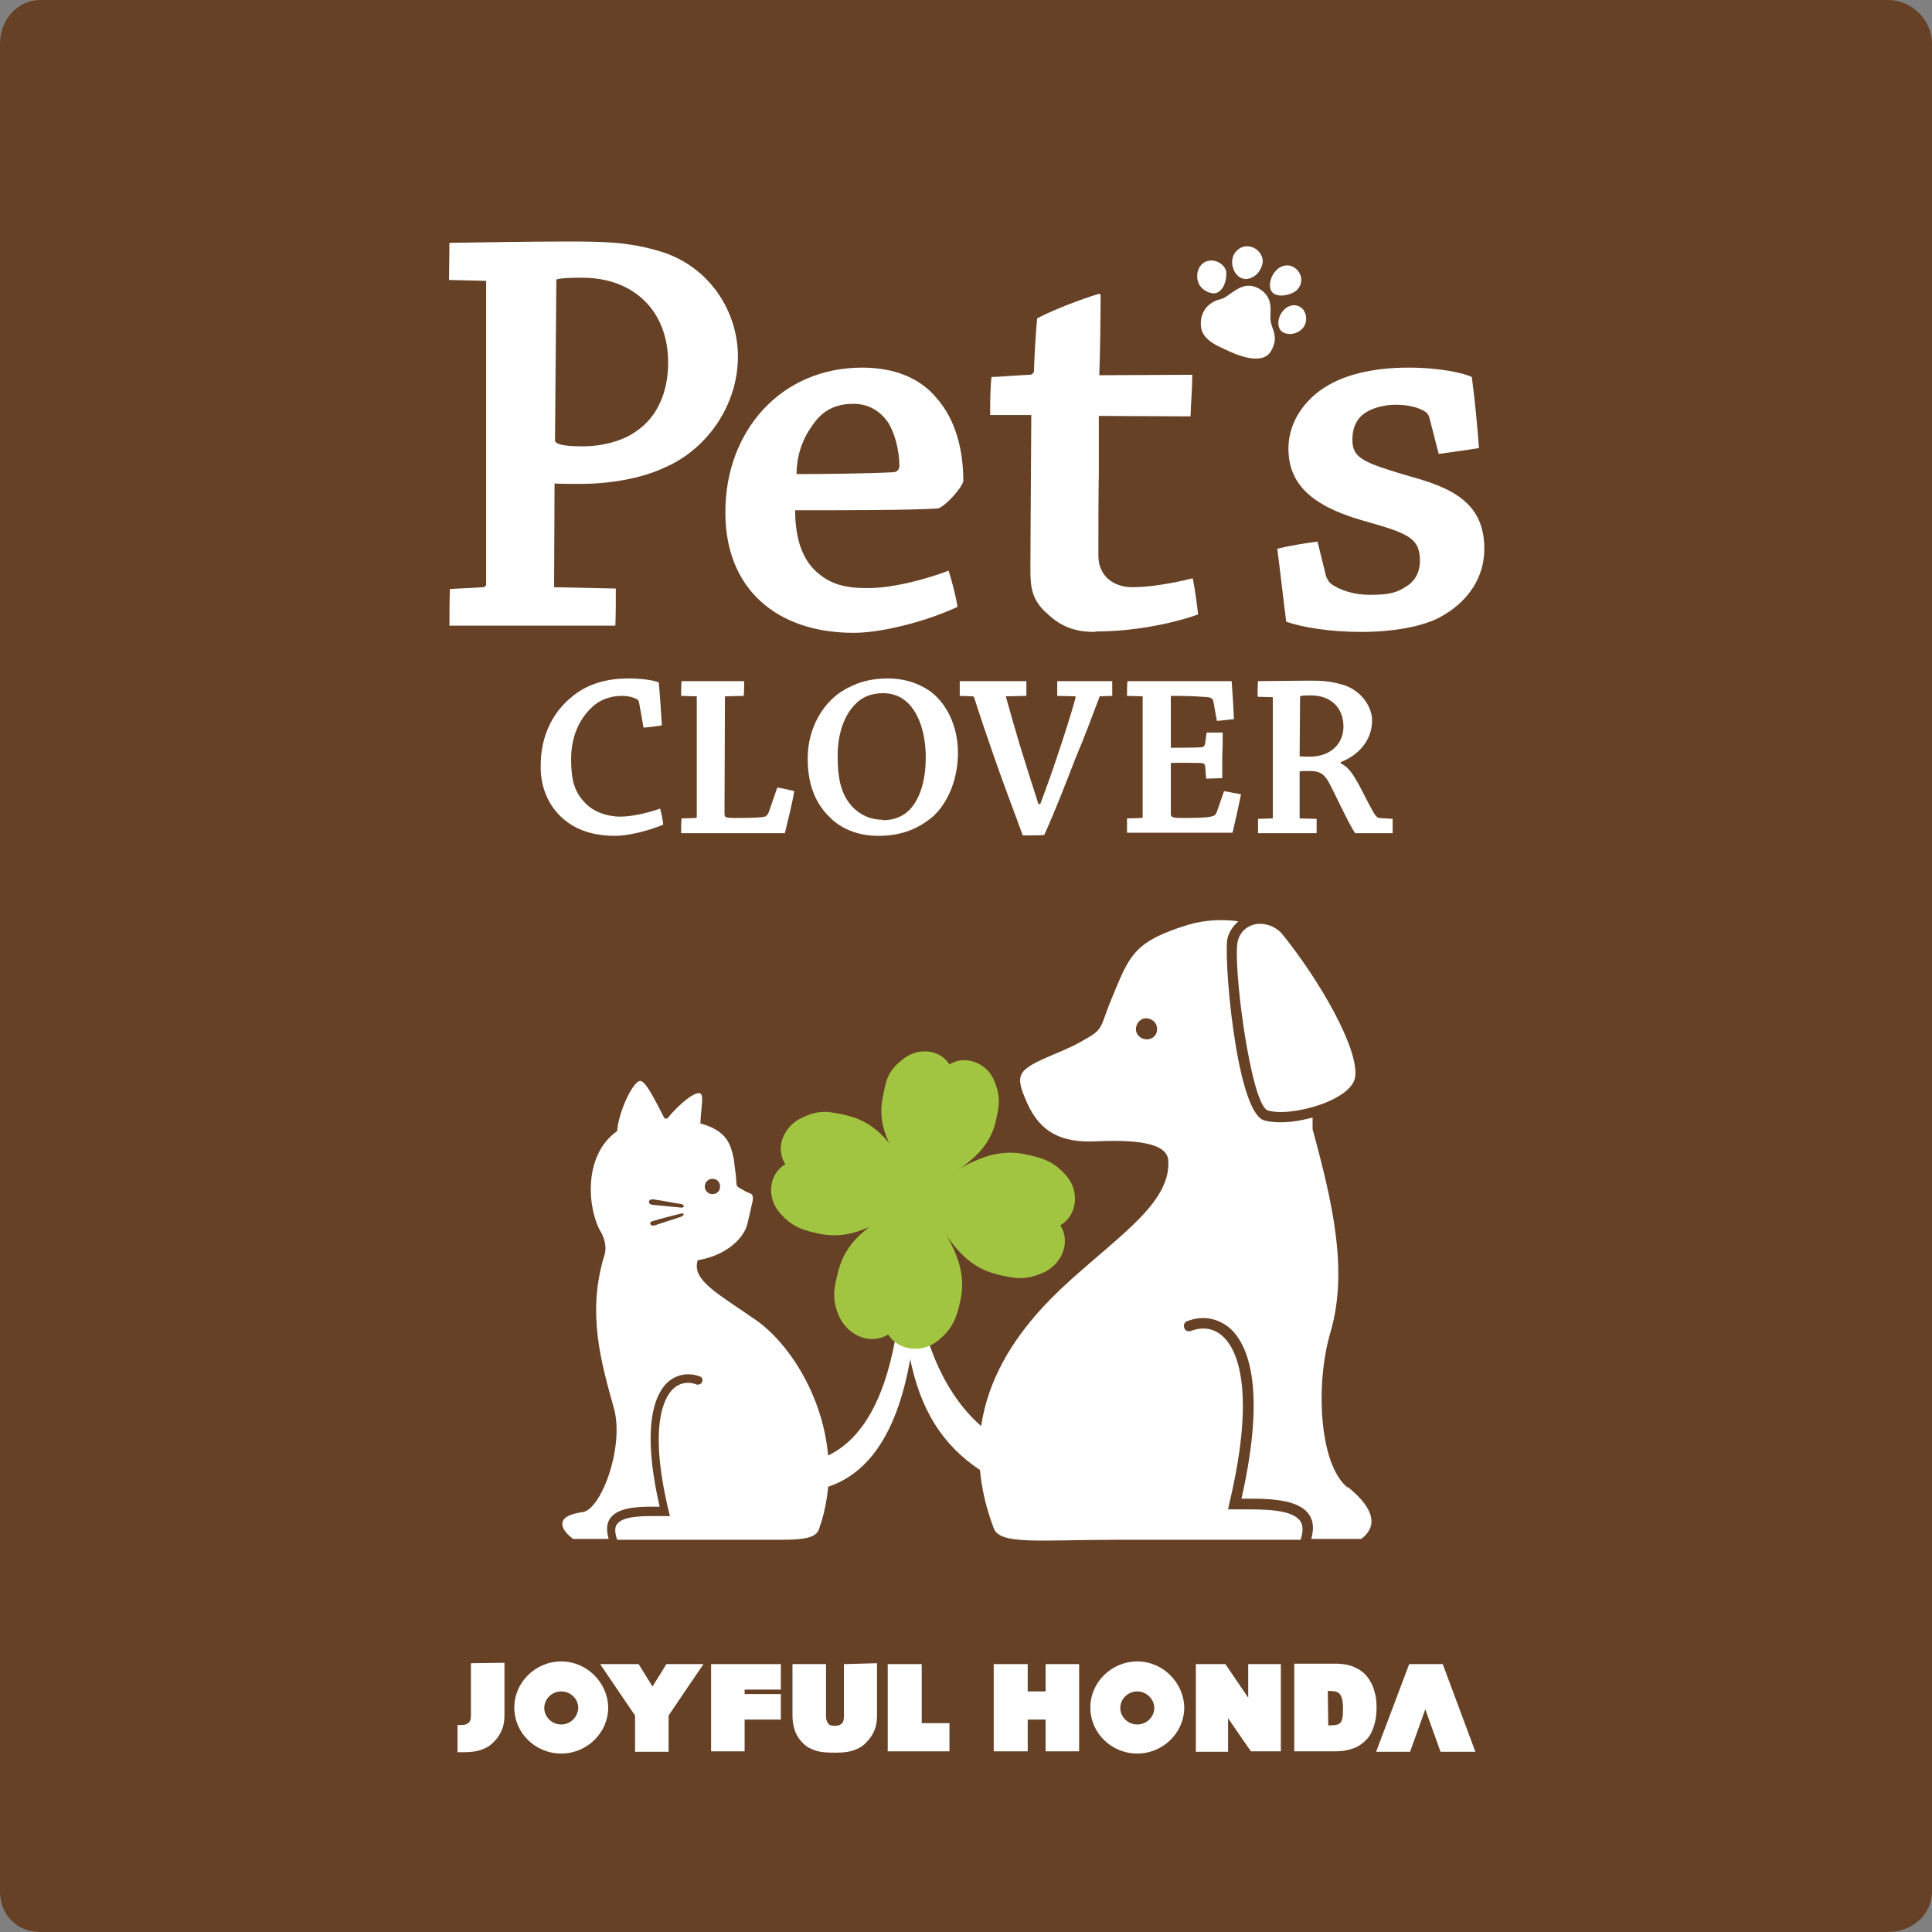<?xml version="1.0" encoding="utf-8"?>
<!-- Generator: Adobe Illustrator 28.3.0, SVG Export Plug-In . SVG Version: 6.00 Build 0)  -->
<svg version="1.1" id="レイヤー_1" xmlns="http://www.w3.org/2000/svg" xmlns:xlink="http://www.w3.org/1999/xlink" x="0px"
	 y="0px" viewBox="0 0 432 432" style="enable-background:new 0 0 432 432;" xml:space="preserve">
<rect x="0" y="0" width="432" height="432" fill="#808080" stroke="none"/>
<style type="text/css">
	.st0{fill:#664125;}
	.st1{fill:#FFFFFF;}
	.st2{fill:#A2C541;}
</style>
<g>
	<path class="st0" d="M422.2,432C9.1,432,9.1,432,9.1,432c-5.3,0-9.1-3.8-9.1-9.1C0,9.8,0,9.8,0,9.8C0,4.5,3.8,0,9.1,0
		c413.1,0,413.1,0,413.1,0c5.3,0,9.8,4.5,9.8,9.8c0,413.1,0,413.1,0,413.1C432,428.2,427.5,432,422.2,432"/>
	<path class="st1" d="M181.2,326.8c11.9-2.6,21.9-16.6,20.8-58c0-3.6,3.1,0,3.1,4.2c1.7,45.9-10.9,58.1-23,60.2
		C178.8,333.9,177.7,328,181.2,326.8"/>
	<path class="st1" d="M230.8,324.3c2.6,2.7,2,10.9-1.2,9.7c-21.1-8.2-29.4-22.2-27.5-59.3c1.6-0.6,2.2,0,2.3,4.8
		C204.6,304.4,216.8,322.4,230.8,324.3"/>
	<path class="st2" d="M197.5,244.8c-1.8,7.9,2.3,12.9,8.2,22.1c8.5-5.2,15.3-8.5,17-16.4c0.7-3,1.2-5.5-0.6-9.3
		c-1.6-3.5-6.3-5.4-9.8-3.2c-2.4-3.7-7.5-3.7-10.6-1C198.5,239.5,198.1,241.7,197.5,244.8"/>
	<path class="st2" d="M188.9,249.3c8.5,1.9,11.4,8.1,17.6,17.9c-9,5.6-15.2,10.5-23.6,8.6c-3.2-0.7-5.9-1.4-8.7-4.8
		c-2.7-3.2-2.4-8.4,1.4-10.7c-2.5-3.9-0.1-8.7,3.8-10.4C183.3,248,185.6,248.6,188.9,249.3"/>
	<path class="st2" d="M187.3,284.8c2-8.6,8.4-11.5,18.5-17.8c5.8,9.1,10.9,15.4,8.9,24c-0.7,3.2-1.5,6-5,8.8
		c-3.3,2.7-8.7,2.4-11.1-1.4c-4.1,2.5-9,0.1-10.9-3.9C185.9,290.5,186.5,288.1,187.3,284.8"/>
	<path class="st2" d="M223.5,285.1c-8.6-2-11.5-8.2-17.9-18.2c9.1-5.7,15.4-10.7,24.1-8.7c3.2,0.7,6,1.4,8.9,4.9
		c2.7,3.3,2.4,8.5-1.5,10.9c2.5,4,0.1,8.9-3.9,10.6C229.1,286.4,226.8,285.8,223.5,285.1"/>
	<path class="st1" d="M168.8,295c-0.8-0.5-1.5-1-2.2-1.5c-7.4-5-11.8-7.7-10.6-11.7c7-1.2,10.5-5.4,11.1-8.1c0.5-1.9,0.9-4,1.2-5.2
		c0.2-1.2-0.2-1.6-0.7-1.7c-0.8-0.3-0.9-0.4-1.6-0.8c-1.3-0.7-1.3-0.6-1.4-2.3c0-0.8-0.4-3.3-0.5-4.4c-0.7-3.5-1.6-6.5-7.5-8.1
		c0.2-3.9,0.8-6.2,0-6.7c-1.1-0.6-4.7,2.3-7.4,5.6c-0.2,0-0.4,0-0.6,0c-2.6-5.1-4.3-8.3-5.4-8.4c-1.4-0.1-4.3,5.5-5.1,10.2
		c0,0.3-0.1,0.7-0.1,1c-7.9,5.6-6.6,18-3.4,23c0.5,1.1,1.1,2.9,0.6,4.6c-4.1,13.1-0.7,24.4,2.1,34.5c1.7,6.1-0.6,15.6-3.8,20.4
		c-1.1,1.6-2.2,2.6-3.2,2.7c-2.7,0.4-4.2,1.1-4.5,2.2c-0.3,1,0.4,2.3,2.2,3.7l0.1,0.1h8c-0.5-1.7-0.5-3.2,0.2-4.4
		c1.6-2.5,5.6-2.8,9.5-2.8c0.5,0,1.1,0,1.6,0h0.1c-4.4-19.2-0.6-25.8,2-28c1.2-1,2.7-1.6,4.3-1.6c0.9,0,1.8,0.1,2.7,0.5
		c0.5,0.1,0.7,0.7,0.5,1.2c-0.1,0.3-0.5,0.6-0.9,0.6c-0.1,0-0.2,0-0.3,0c-0.7-0.3-1.3-0.4-2-0.4c-1.1,0-2.2,0.4-3.1,1.2
		c-1.9,1.6-5.9,7.7-1.2,27.4l0.3,1.2h-1.2c-0.3,0-1.3,0-1.3,0c-0.4,0-1,0-1.5,0c-3.2,0-6.8,0.2-7.9,1.9c-0.5,0.8-0.4,1.9,0.1,3.4
		h25.4c2.5,0,4.7,0,6.7,0c1.6,0,3.1,0,4.4,0c5.2,0,7.9-0.4,8.6-2.3C190.1,322.4,179.3,302.2,168.8,295 M159.4,263.6
		c1,0,1.7,0.9,1.6,1.8c0,1-0.9,1.7-1.8,1.6c-0.9,0-1.7-0.9-1.6-1.8C157.6,264.3,158.5,263.5,159.4,263.6 M152.2,272.1
		c-1.1,0.4-5,1.6-5.8,1.9c-0.9,0.3-1.6-0.7-0.3-1c1.2-0.4,4.8-1.3,6-1.6C153,271.1,153.2,271.7,152.2,272.1 M152.1,270
		c-0.9-0.1-5.4-0.5-6.2-0.6c-1.1-0.1-1.1-1.4,0.3-1.2c1.6,0.2,5,0.9,6,1C153.3,269.4,153,270.2,152.1,270"/>
	<path class="st1" d="M283.5,248.3c1.3,0.4,3.5,0.5,6,0.1c6.2-0.9,12.9-3.9,13.5-7.5c1-6.1-7.8-21.6-16.5-32.3
		c-1.6-1.6-3.6-2.2-5.5-2c-2,0.3-3.6,1.6-4.2,3.7C275.5,214.7,279.6,247.1,283.5,248.3"/>
	<path class="st1" d="M301.3,332.6c-6.4-5.2-7.2-23.3-3.8-34.7c4-13.7,0.5-28.9-4-45.4c0-0.8,0-1.6,0-2.6c-1.3,0.3-2.5,0.6-3.8,0.8
		c-2.9,0.4-5.4,0.3-7.1-0.2c-6.3-2.1-9.1-37.5-8.1-40.8c0.4-1.5,1.3-2.7,2.4-3.7c-3.7-0.5-7.6-0.3-11.3,0.8
		c-12.2,3.8-13,6.8-17,16.4c-2.5,6-1.8,6.7-5.1,8.7c-3.1,1.8-3.9,2.2-8.2,4c-7.9,3.4-8.5,4.3-5.6,10.8c2.9,6.4,7.5,8.9,15.5,8.5
		c11-0.5,15.4,1,16,3.9l0,0c0.9,9.3-9.9,16.4-21.7,27c-11.8,10.6-27.4,28.8-17.3,55.6c1.3,3.8,10.3,2.6,27.3,2.6h41.3
		c0.6-1.7,0.6-3.2,0-4.1c-1.8-2.8-8.5-2.7-12.9-2.7c-0.6,0-1.2,0-1.8,0h-1.5l0.3-1.4c6.4-27,1-35.2-1.6-37.4c-1.9-1.7-4.4-2.1-7-1.1
		c-0.6,0.2-1.3,0-1.5-0.7c-0.2-0.6,0-1.3,0.7-1.5c3.4-1.3,6.7-0.7,9.4,1.5c3.6,3.1,8.6,12.1,2.7,38.2c0.1,0,0.2,0,0.3,0
		c5.2,0,12.5-0.1,14.9,3.7c0.9,1.4,1,3.2,0.4,5.3h11.2c3.4-2.6,3.4-6.4-3-11.6 M256.7,232.4c-1.3,0.1-2.5-0.7-2.7-2
		c-0.1-1.3,0.7-2.5,2-2.7c1.3-0.1,2.5,0.7,2.7,2C258.9,231.1,258.1,232.2,256.7,232.4"/>
	<path class="st1" d="M100.4,62.6c0-2.8,0.1-5.7,0.1-8.3c7.6-0.1,17.2-0.3,26.3-0.3c8.3,0,13.8,0.1,20.8,2.2
		c11,3.3,17.4,13.4,17.4,23.5c0,11.2-7.2,20.9-16.3,24.8c-5.4,2.6-12.8,3.7-18.8,3.7c-2,0-4.8,0-5.9-0.1l-0.1,23.2l13.8,0.3
		c0,2.6,0,5.7-0.1,8.3h-37.1c0-2.6,0-5.5,0.1-8.2l7.6-0.4c0,0,0.5-0.3,0.5-0.5v-68L100.4,62.6L100.4,62.6L100.4,62.6L100.4,62.6
		L100.4,62.6z M124.1,98.6c0.4,1,3.2,1.2,6.2,1.2c4.4,0,9-1.2,12-3.4c4.9-3.3,7.1-9.1,7.1-15.3c0-11.7-7.8-19-19.2-19
		c-3.1,0-4.9,0.1-5.8,0.4L124.1,98.6L124.1,98.6L124.1,98.6L124.1,98.6L124.1,98.6z"/>
	<path class="st1" d="M162.2,114.4c0-17.8,12.2-32.2,30.6-32.2c7.6,0,13.2,2.6,16.7,6.9c4.2,4.8,5.9,11.5,5.9,18.5
		c-0.4,1.7-4.4,6-5.8,6.1c-5.9,0.4-21.9,0.4-31.8,0.4c0,6.1,1.5,10.3,4,13c3.6,3.8,7.6,4.4,12.3,4.4c5.9,0,13.6-2.2,18-3.9
		c0.8,2.5,1.6,5.5,2,8.1c-7.6,3.5-17.2,5.8-23.2,5.8c-17.4,0-28.7-10-28.7-26.8L162.2,114.4L162.2,114.4L162.2,114.4L162.2,114.4
		L162.2,114.4z M190.8,90.3c-3.6,0-6.3,1.2-8.4,3.8c-1.7,2.2-4.2,5.8-4.3,11.9c6.4,0,15.4-0.1,21.5-0.4c0.9,0,1.5-0.5,1.5-1.5
		c0-3.7-1.2-7.7-2.7-9.9c-1.7-2.3-4.2-3.9-7.5-3.9L190.8,90.3L190.8,90.3L190.8,90.3L190.8,90.3L190.8,90.3z"/>
	<path class="st1" d="M244.8,141.3c-3.1,0-6.7-0.5-10.2-3.7c-4-3.3-4.2-6.4-4.2-10.3c0-7,0.1-15.7,0.1-18.4c0-3.4,0.1-13.7,0.1-16.1
		h-9.2c0-2.8,0-5.8,0.3-8.5c2.8-0.1,5.9-0.4,8.6-0.5c0.4,0,0.9-0.4,0.9-0.9c0.1-3.7,0.4-8.2,0.7-11.7c4.8-2.6,13.5-5.5,13.9-5.5
		c0.1,0,0.3,0.1,0.3,0.4c0,3.8-0.1,13-0.3,17.8c6.8,0,14.2-0.1,20.8-0.1c0,2.9-0.3,6.4-0.4,9.3c-6,0-13.6-0.1-20.5-0.1V106
		c-0.1,5.4-0.1,11.9-0.1,18.2c0,4.8,3.6,7.1,7.6,7.1c4,0,9.1-0.9,13.5-2c0.5,2.5,0.9,5.4,1.2,8.1c-7.5,2.6-16,3.8-22.9,3.8
		L244.8,141.3L244.8,141.3L244.8,141.3L244.8,141.3L244.8,141.3z"/>
	<path class="st1" d="M296.6,129c0.3,0.7,0.4,1,1.1,1.6c2.1,1.5,5.4,2.4,8.4,2.4c3.1,0,5.6-0.1,7.9-1.6c1.9-1,3.5-2.9,3.5-6
		c0-5.3-2.9-6.2-13.1-9.1c-11.3-3.3-16.3-8.2-16.3-16c0-6.9,4.8-12.1,9.7-14.6c4-2.1,9.7-3.5,17.1-3.5c7.3,0,12.6,1.3,14.2,2.1
		c0.7,5.2,1.2,10.6,1.6,15.9c-2.7,0.4-5.9,0.9-9,1.3l-2-7.8c-0.1-0.5-0.4-1.2-0.8-1.5c-1.7-1.2-4.3-1.7-6.8-1.7
		c-2.5,0-5.2,0.7-6.8,1.8c-1.6,1-2.9,2.9-2.9,6c0,4.2,2.4,5.1,12.8,8.2c9.6,2.6,16.7,6,16.7,16.2c0,6.4-3.6,11.9-9.9,15.3
		c-3.9,2.1-10.4,3.3-17.7,3.3c-6.8,0-13.1-1-16.7-2.3c-0.7-5.4-1.3-11-2-16.3c2.8-0.7,6-1.2,9-1.6l2,8.1L296.6,129L296.6,129
		L296.6,129L296.6,129z"/>
	<path class="st1" d="M120.9,171.2c0-7.3,3.2-12.4,7.1-15.5c3.6-3,8.2-4,12.5-4c3.1,0,5.6,0.4,6.8,0.9c0.3,3.2,0.5,6.4,0.7,9.6
		c-1.3,0.2-2.7,0.4-4.1,0.5l-1-5.6c-0.1-0.4-0.2-0.6-0.4-0.7c-0.9-0.5-2-0.8-3.5-0.8c-2.4,0-5,0.8-7,2.9c-2.7,2.7-4.3,6.5-4.3,11.3
		c0,4.7,0.8,7.4,3.2,9.8c1.8,1.9,4.8,3,7.8,3c2.9,0,6.7-1,8.9-1.8c0.3,1.1,0.6,2.5,0.7,3.6c-3.7,1.5-7.9,2.5-10.9,2.5
		c-3.8,0-7.7-0.9-10.7-3.2C123.2,181.1,120.8,176.7,120.9,171.2L120.9,171.2L120.9,171.2L120.9,171.2L120.9,171.2L120.9,171.2z"/>
	<path class="st1" d="M152.3,155.6c0-1,0-2.2,0.1-3.3h14c0,1,0,2.2-0.1,3.3l-4.1,0.1c0,0-0.1,0-0.1,0.2l-0.1,25.9
		c0,0.9,0,1.1,2.3,1.1c4.3,0,5.9-0.1,6.7-0.3c0.4-0.1,0.7-0.5,0.9-1l1.9-5.5c1.3,0.2,2.7,0.5,3.8,0.8c-0.5,3-1.4,6.4-2.1,9.4
		c-2.5,0-9.3,0-16.5,0c-2.3,0-4.7,0-6.7,0c0-1.1,0-2.2,0.1-3.3l3.2-0.1c0,0,0.2-0.1,0.2-0.2v-27L152.3,155.6L152.3,155.6
		L152.3,155.6L152.3,155.6L152.3,155.6z"/>
	<path class="st1" d="M196.4,186.9c-4.7,0-8.6-1.7-11.1-4.4c-3.1-3.1-4.7-7.3-4.7-12.9c0-6.8,3.4-12.3,7.6-15
		c3.2-2,6.4-2.9,10.3-2.9c3.3,0,6.3,0.8,9.1,2.6c3.9,2.6,6.6,7.9,6.6,14c0,5.3-1.8,10.7-5.5,14.2
		C205.4,185.3,201.6,186.9,196.4,186.9L196.4,186.9L196.4,186.9L196.4,186.9L196.4,186.9L196.4,186.9z M197.4,183.4
		c2.5,0,4.7-0.8,6.4-2.8c1.9-2.3,3.2-6,3.2-11.2c0-4.6-1.1-8.6-3.1-11.2c-1.6-2.1-3.8-3.2-6.4-3.2c-2.6,0-4.7,0.8-6.3,2.5
		c-2.1,2.1-3.9,6-3.9,11.5c0,5.5,0.9,8.8,3.3,11.4c1.9,2,4.3,2.9,6.7,2.9l0,0L197.4,183.4L197.4,183.4L197.4,183.4L197.4,183.4z"/>
	<path class="st1" d="M245.9,155.7c-1.6,4.2-3.5,9.4-5.4,13.8c-2,5.2-4.6,11.9-7,17.2c-0.5,0.1-2.5,0.1-4.8,0.1
		c-2.1-5.7-4.6-12.3-6.5-17.8c-1.5-4.3-3.1-9-4.4-13.1c0-0.1-0.1-0.1-0.3-0.2l-2.9-0.1c0-1.1,0-2.2,0-3.3c1.8,0,4.2,0,6.2,0
		c3,0,6.2,0,8.7,0c0,1,0,2.2,0,3.3l-4.6,0.1c0.6,2.2,2.4,8.5,3.1,10.8c1.3,4.2,2.7,8.7,4.2,13.3h0.4c1.5-4,2.9-7.9,4-11.3
		c1.1-3.2,3.2-9.8,3.9-12.5c0-0.1,0-0.3-0.1-0.3l-4-0.1c0-1,0-2.3,0-3.3h7.3c1.6,0,3.5,0,5,0c0,1,0,2.2,0,3.3L245.9,155.7
		L245.9,155.7L245.9,155.7L245.9,155.7L245.9,155.7z"/>
	<path class="st1" d="M255.3,182.9c0,0,0.2-0.1,0.2-0.2v-27l-3.5-0.1c0-1.1,0-2.2,0.1-3.3h23.3c0.2,2.8,0.4,5.6,0.5,8.5
		c-1.1,0.1-2.5,0.3-3.8,0.4l-0.8-4.4c-0.1-0.5-0.4-0.8-1.2-0.9c-1.1-0.1-3.8-0.3-7.2-0.3h-1.1v11.6c2.4,0,4.5,0,6.7-0.1
		c0.7,0,0.9-0.4,1-1l0.3-2.3c1.2,0,2.5,0,3.6,0c0,1.6,0,3.4-0.1,5.2v5c-1.2,0-2.4,0.1-3.6,0.1l-0.2-2.5c0-0.8-0.4-1-1.1-1
		c-2,0-4.2-0.1-6.6,0v11.2c0,0.9,0.1,1.1,2.8,1.1c3.4,0,5.7-0.1,6.5-0.4c0.5-0.1,0.8-0.4,1-1l1.6-4.6c1.3,0.2,2.6,0.5,3.8,0.7
		c-0.6,2.9-1.2,5.7-1.9,8.6c-2.5,0-9.5,0-16.9,0h-6.7c0-1,0-2.2,0-3.2l3.2-0.1L255.3,182.9L255.3,182.9L255.3,182.9L255.3,182.9z"/>
	<path class="st1" d="M281.2,155.6c0-1.1,0-2.2,0.1-3.3c3.2,0,7.2-0.1,11-0.1c3.1,0,4.7,0,7.5,0.8c4,0.9,7,4.6,7,8.1
		c0,4.5-3.1,7.8-7,9.3v0.3c2.4,1.1,3.7,4.1,6.3,9.1c1.3,2.5,1.7,3,2.3,3.1l3,0.2c0,1,0,2.1,0,3.2c-0.9,0-2.6,0-3.7,0
		c-1,0-3.9,0-4.7,0c-1.6-2.4-4.6-9.1-6-11.6c-1-1.7-2-2.3-4.1-2.3c-1.5,0-2,0-2.3,0.1V183l3.8,0.1c0,1,0,2.1,0,3.2h-13.1
		c0-1.1,0-2.2,0-3.2l3.1-0.1c0,0,0.2,0,0.2-0.1v-27l-3.3-0.1L281.2,155.6L281.2,155.6L281.2,155.6L281.2,155.6z M290.6,169.1
		c0,0,1,0.1,2.1,0.1c5.4,0,7.7-3.4,7.7-6.7c0-4.5-3.1-7-7.2-7c-1.4,0-2.1,0-2.5,0.2L290.6,169.1L290.6,169.1L290.6,169.1
		L290.6,169.1L290.6,169.1z"/>
	<polygon class="st1" points="233.8,372.1 233.8,378.2 229.8,378.2 229.8,372.1 222.2,372.1 222.2,391.6 229.8,391.6 229.8,384.5 
		233.8,384.5 233.8,391.6 241.3,391.6 241.3,372.1 240.3,372.1 233.8,372.1 233.8,372.1 233.8,372.1 	"/>
	<path class="st1" d="M279.1,372.1v7.5c-1.9-2.8-5.1-7.5-5.1-7.5h-6.6v19.6h7.2v-7.5c1.9,2.8,5.1,7.4,5.1,7.4h6.7v-19.5H279.1
		L279.1,372.1L279.1,372.1L279.1,372.1L279.1,372.1z"/>
	<path class="st1" d="M307.8,381.8c0-1.3-0.1-2.5-0.5-3.7c-0.3-1.2-0.9-2.3-1.6-3.2c-0.7-0.9-1.7-1.6-2.8-2.1
		c-1.1-0.5-2.5-0.8-4.3-0.8h-9.2v19.6h9.2c1.1,0,2.3-0.1,3.5-0.5c1.1-0.3,2-0.8,2.9-1.6c0.9-0.8,1.6-1.7,2-3
		C307.5,385.3,307.8,383.8,307.8,381.8 M296.9,378.1h0.4c1.1,0,1.9,0.2,2.3,0.7c0.2,0.3,0.7,1,0.7,3.2c0,1.6-0.1,2.3-0.3,2.7
		c-0.1,0.4-0.4,0.7-0.7,0.8c-0.1,0.1-0.7,0.3-2,0.3H297L296.9,378.1L296.9,378.1L296.9,378.1L296.9,378.1L296.9,378.1z"/>
	<path class="st1" d="M322.6,372.1h-7.5l-7.4,19.6h7.6c0,0,2.3-6.4,3.4-9.5c1.1,3.1,3.4,9.5,3.4,9.5h7.8L322.6,372.1L322.6,372.1
		L322.6,372.1L322.6,372.1L322.6,372.1z"/>
	<path class="st1" d="M254.3,371.5c-5.8,0-10.5,4.7-10.5,10.3c0,5.7,4.7,10.3,10.5,10.3s10.5-4.7,10.5-10.3
		C264.7,376.2,260,371.5,254.3,371.5 M254.3,385.6c-2.1,0-3.8-1.7-3.8-3.7c0-2,1.7-3.7,3.8-3.7c2,0,3.8,1.7,3.8,3.7
		C258.1,383.9,256.4,385.6,254.3,385.6"/>
	<path class="st1" d="M149,372.1c0,0-2,3.3-3.1,5c-1-1.6-3.1-5-3.1-5h-8.6c0,0,7.5,11.1,7.8,11.5v8.1h7.5v-8.1
		c0.3-0.5,7.8-11.5,7.8-11.5H149L149,372.1L149,372.1L149,372.1L149,372.1z"/>
	<polygon class="st1" points="159,372.1 159,391.6 166.5,391.6 166.5,384.5 174.6,384.5 174.6,378.8 166.5,378.8 166.5,377.8 
		174.6,377.8 174.6,372.1 173.6,372.1 159,372.1 159,372.1 159,372.1 	"/>
	<polygon class="st1" points="206.1,372.1 205,372.1 198.5,372.1 198.5,391.6 212.3,391.6 212.3,385.3 206.1,385.3 206.1,372.1 
		206.1,372.1 206.1,372.1 	"/>
	<path class="st1" d="M105.3,371.9v11.7c0,0.7-0.1,1.2-0.5,1.6c-0.3,0.3-0.8,0.5-1.5,0.5h-1v1v5.1h1.2h0.3c1.6,0,3.1-0.2,4.2-0.7
		c0.9-0.3,1.8-0.9,2.5-1.7c0.8-0.8,1.4-1.7,1.8-2.8c0.4-1,0.5-2.1,0.5-3.3v-11.5L105.3,371.9L105.3,371.9L105.3,371.9L105.3,371.9
		L105.3,371.9z"/>
	<path class="st1" d="M188.7,372.1v11.7c0,0.7-0.1,1.2-0.5,1.6c-0.3,0.3-0.8,0.5-1.5,0.5c-0.7,0-1.2-0.1-1.5-0.5
		c-0.3-0.4-0.5-0.9-0.5-1.6v-11.7h-7.5v11.5c0,1,0.1,2,0.5,3.3c0.3,0.8,0.7,1.6,1.4,2.4c0.7,0.8,1.4,1.4,2.2,1.7
		c0.8,0.4,1.8,0.7,2.9,0.8c1.1,0.1,2,0.1,2.9,0.1c1.6,0,3.1-0.2,4.2-0.7c0.9-0.3,1.8-0.9,2.5-1.7c0.8-0.8,1.4-1.7,1.8-2.8
		c0.4-1,0.5-2.1,0.5-3.3v-11.5L188.7,372.1L188.7,372.1L188.7,372.1L188.7,372.1L188.7,372.1z"/>
	<path class="st1" d="M125.5,371.5c-5.8,0-10.5,4.7-10.5,10.3c0,5.7,4.7,10.3,10.5,10.3c5.8,0,10.5-4.7,10.5-10.3
		C135.9,376.2,131.2,371.5,125.5,371.5 M125.5,385.6c-2.1,0-3.8-1.7-3.8-3.7c0-2,1.7-3.7,3.8-3.7c2.1,0,3.8,1.7,3.8,3.7
		C129.2,383.9,127.6,385.6,125.5,385.6"/>
	<path class="st1" d="M280.8,64.2c-3.5-1.4-5.9,2.3-7.9,2.7c-3.4,0.8-4.8,3.7-4.3,6.5c0.5,2.8,4,4.1,5.7,4.9
		c1.7,0.8,7.9,3.7,9.9,0.2c1.9-3.3,0.1-4.8-0.1-6.9C283.8,70.2,285.3,66.1,280.8,64.2"/>
	<path class="st1" d="M291.2,69c0.8,0.7,1.5,3-0.1,4.6c-1.7,1.6-4.1,1.2-4.8,0.2c-0.7-0.9-0.7-2.8,0.6-4.3
		C288.1,68.1,289.9,67.8,291.2,69"/>
	<path class="st1" d="M284.3,65.1c-0.8-1.4-0.1-3.5,1.1-4.7c1.2-1.2,3.2-1.6,4.7,0c1.4,1.6,1,3.6-0.4,4.7
		C288.1,66.2,285.2,66.6,284.3,65.1"/>
	<path class="st1" d="M278.5,62.4c0.8,0,2.9-0.5,3.7-3.1c0.6-1.7-0.7-3.9-2.9-4.2c-1.9-0.3-3.5,1.3-3.7,2.7
		C275.2,59.4,276.1,62.2,278.5,62.4"/>
	<path class="st1" d="M272,65.5c-1.1,0.4-3.3-0.5-4-2.2c-0.7-1.6-0.2-4,1.6-4.8c2.2-0.9,4.4,0.8,4.6,2.3
		C274.3,62.4,273.8,64.8,272,65.5"/>
</g>
<g>
</g>
<g>
</g>
<g>
</g>
<g>
</g>
<g>
</g>
<g>
</g>
<g>
</g>
<g>
</g>
<g>
</g>
<g>
</g>
<g>
</g>
<g>
</g>
<g>
</g>
<g>
</g>
<g>
</g>
</svg>
